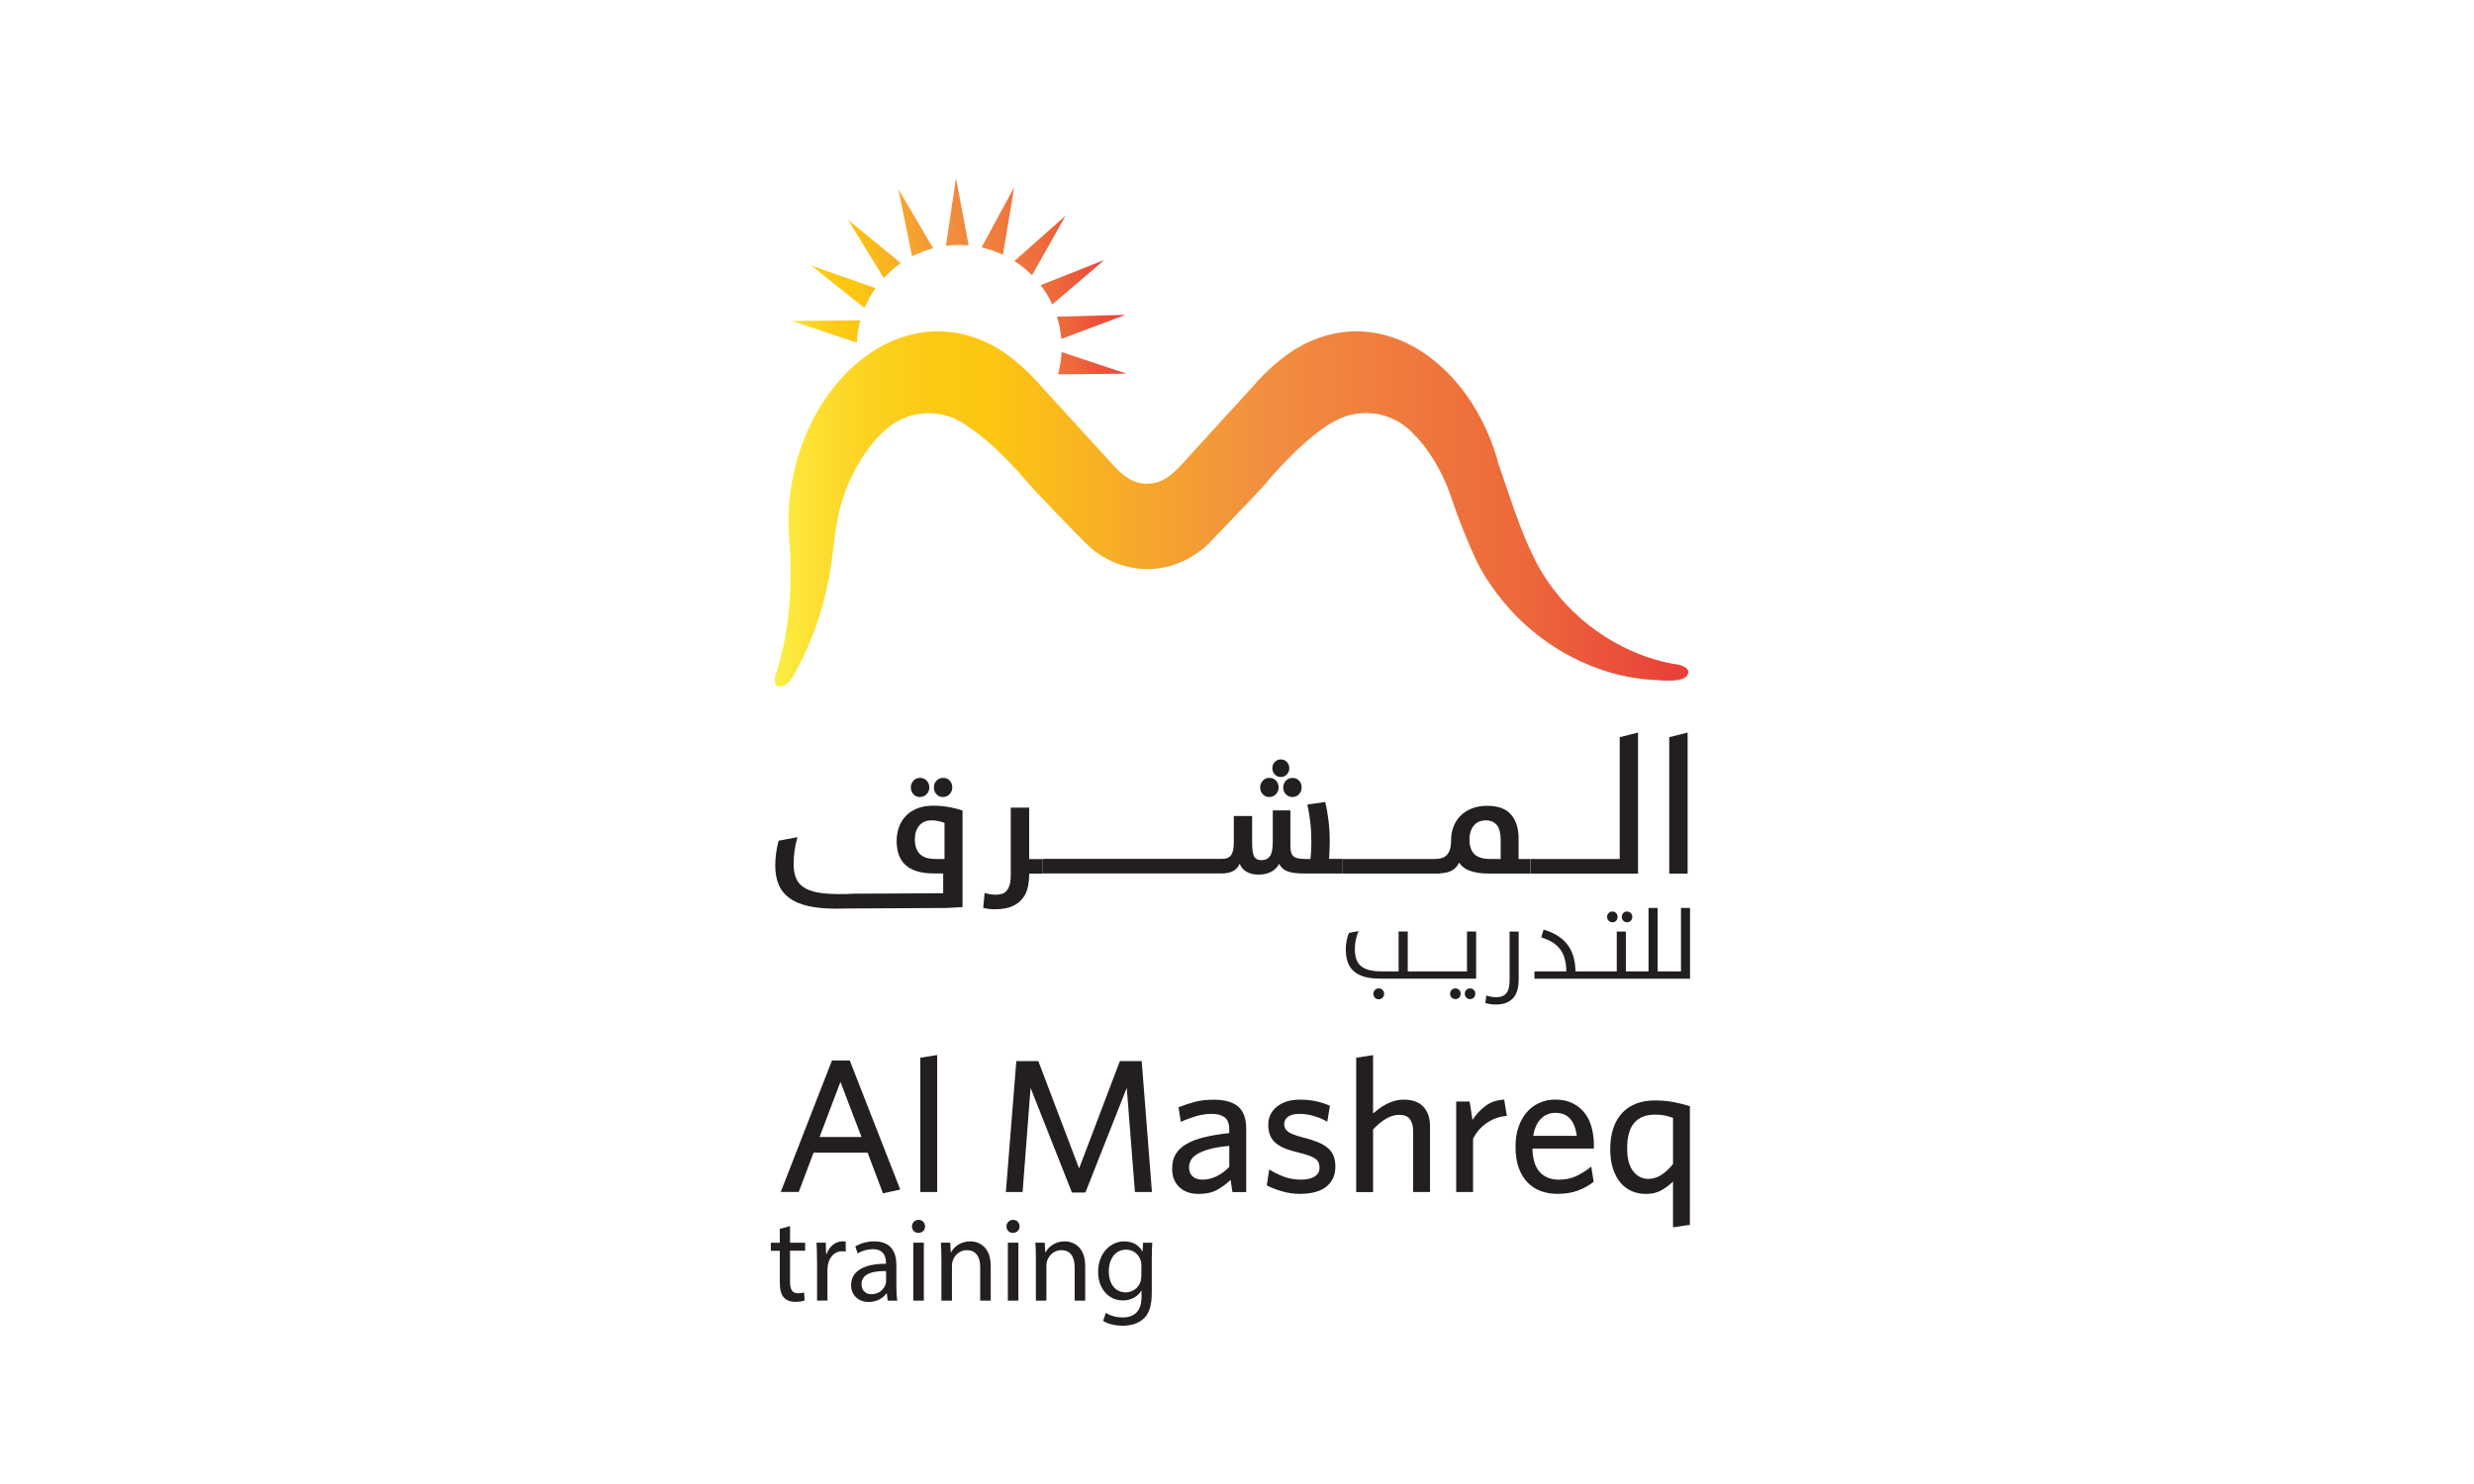 <?xml version="1.0" encoding="UTF-8"?>
<svg xmlns="http://www.w3.org/2000/svg" xmlns:xlink="http://www.w3.org/1999/xlink" viewBox="0 0 500 300">
  <defs>
    <style>
      .cls-1 {
        fill: url(#linear-gradient-8);
      }

      .cls-2 {
        fill: url(#linear-gradient-7);
      }

      .cls-3 {
        fill: url(#linear-gradient-5);
      }

      .cls-4 {
        fill: url(#linear-gradient-6);
      }

      .cls-5 {
        fill: url(#linear-gradient-9);
      }

      .cls-6 {
        fill: url(#linear-gradient-4);
      }

      .cls-7 {
        fill: url(#linear-gradient-3);
      }

      .cls-8 {
        fill: url(#linear-gradient-2);
      }

      .cls-9 {
        fill: #231f20;
      }

      .cls-10 {
        fill: url(#linear-gradient);
      }

      .cls-11 {
        isolation: isolate;
      }

      .cls-12 {
        mix-blend-mode: multiply;
      }

      .cls-13 {
        fill: url(#linear-gradient-10);
      }

      .cls-14 {
        fill: url(#linear-gradient-11);
      }
    </style>
    <linearGradient id="linear-gradient" x1="156.61" y1="102.87" x2="341.19" y2="102.87" gradientUnits="userSpaceOnUse">
      <stop offset="0" stop-color="#fcee43"/>
      <stop offset=".04" stop-color="#fce133"/>
      <stop offset=".1" stop-color="#fcd221"/>
      <stop offset=".17" stop-color="#fcc915"/>
      <stop offset=".24" stop-color="#fcc612"/>
      <stop offset=".53" stop-color="#f28f3f"/>
      <stop offset=".82" stop-color="#ed683b"/>
      <stop offset="1" stop-color="#e83e39"/>
    </linearGradient>
    <linearGradient id="linear-gradient-2" x1="30.92" y1="890.11" x2="99.36" y2="890.11" gradientTransform="translate(-40.71 -790.85) rotate(-11.05)" xlink:href="#linear-gradient"/>
    <linearGradient id="linear-gradient-3" x1="30.91" y1="898.41" x2="99.37" y2="898.41" gradientTransform="translate(-40.71 -790.85) rotate(-11.05)" xlink:href="#linear-gradient"/>
    <linearGradient id="linear-gradient-4" x1="30.92" y1="873.37" x2="99.36" y2="873.37" gradientTransform="translate(-40.71 -790.85) rotate(-11.05)" xlink:href="#linear-gradient"/>
    <linearGradient id="linear-gradient-5" x1="30.92" y1="881.8" x2="99.37" y2="881.8" gradientTransform="translate(-40.71 -790.85) rotate(-11.05)" xlink:href="#linear-gradient"/>
    <linearGradient id="linear-gradient-6" x1="30.92" y1="873.37" x2="99.36" y2="873.37" gradientTransform="translate(-40.71 -790.85) rotate(-11.05)" xlink:href="#linear-gradient"/>
    <linearGradient id="linear-gradient-7" x1="30.92" y1="881.8" x2="99.37" y2="881.8" gradientTransform="translate(-40.71 -790.85) rotate(-11.05)" xlink:href="#linear-gradient"/>
    <linearGradient id="linear-gradient-8" x1="30.93" y1="863.31" x2="99.36" y2="863.31" gradientTransform="translate(-40.71 -790.85) rotate(-11.05)" xlink:href="#linear-gradient"/>
    <linearGradient id="linear-gradient-9" x1="30.93" y1="866.95" x2="99.36" y2="866.95" gradientTransform="translate(-40.71 -790.85) rotate(-11.05)" xlink:href="#linear-gradient"/>
    <linearGradient id="linear-gradient-10" x1="30.91" y1="863.32" x2="99.37" y2="863.32" gradientTransform="translate(-40.71 -790.85) rotate(-11.05)" xlink:href="#linear-gradient"/>
    <linearGradient id="linear-gradient-11" x1="30.92" y1="866.95" x2="99.36" y2="866.95" gradientTransform="translate(-40.71 -790.85) rotate(-11.05)" xlink:href="#linear-gradient"/>
  </defs>
  <g class="cls-11">
    <g id="Layer_1" data-name="Layer 1">
      <g>
        <g>
          <g>
            <path class="cls-9" d="M159.67,247.85v3.37h3.05v1.62h-3.05v6.32c0,1.45.41,2.28,1.6,2.28.56,0,.97-.07,1.24-.15l.1,1.6c-.41.17-1.07.29-1.89.29-.99,0-1.79-.31-2.3-.89-.6-.63-.82-1.67-.82-3.05v-6.39h-1.81v-1.62h1.81v-2.81l2.08-.56Z"/>
            <path class="cls-9" d="M165.12,254.87c0-1.38-.03-2.57-.1-3.66h1.87l.07,2.3h.1c.53-1.57,1.82-2.57,3.25-2.57.24,0,.41.03.61.07v2.01c-.22-.05-.44-.07-.73-.07-1.5,0-2.57,1.14-2.86,2.73-.05.29-.1.63-.1,1v6.24h-2.1v-8.06Z"/>
            <path class="cls-9" d="M179.4,262.94l-.17-1.48h-.07c-.65.92-1.91,1.74-3.58,1.74-2.37,0-3.58-1.67-3.58-3.36,0-2.83,2.52-4.38,7.05-4.36v-.24c0-.97-.27-2.71-2.66-2.71-1.09,0-2.23.33-3.05.87l-.48-1.41c.97-.63,2.37-1.04,3.85-1.04,3.58,0,4.45,2.45,4.45,4.79v4.38c0,1.02.05,2.01.19,2.81h-1.94ZM179.08,256.96c-2.32-.05-4.96.36-4.96,2.64,0,1.38.92,2.03,2.01,2.03,1.52,0,2.49-.97,2.83-1.96.07-.22.12-.46.12-.68v-2.03Z"/>
            <path class="cls-9" d="M186.95,247.93c.02.73-.51,1.3-1.36,1.3-.75,0-1.28-.58-1.28-1.3s.56-1.33,1.33-1.33,1.31.58,1.31,1.33ZM184.58,262.94v-11.72h2.13v11.72h-2.13Z"/>
            <path class="cls-9" d="M190.25,254.39c0-1.21-.02-2.2-.1-3.17h1.89l.12,1.94h.05c.59-1.11,1.94-2.21,3.88-2.21,1.62,0,4.14.97,4.14,4.99v7h-2.13v-6.75c0-1.89-.7-3.46-2.71-3.46-1.4,0-2.49.99-2.85,2.18-.1.26-.15.62-.15.99v7.04h-2.13v-8.55Z"/>
            <path class="cls-9" d="M206.05,247.93c.02.73-.51,1.3-1.36,1.3-.75,0-1.28-.58-1.28-1.3s.56-1.33,1.33-1.33,1.31.58,1.31,1.33ZM203.69,262.94v-11.72h2.13v11.72h-2.13Z"/>
            <path class="cls-9" d="M209.35,254.39c0-1.21-.02-2.2-.1-3.17h1.89l.12,1.94h.05c.58-1.11,1.94-2.21,3.87-2.21,1.62,0,4.14.97,4.14,4.99v7h-2.13v-6.75c0-1.89-.7-3.46-2.71-3.46-1.4,0-2.49.99-2.86,2.18-.09.26-.14.62-.14.99v7.04h-2.13v-8.55Z"/>
            <path class="cls-9" d="M232.88,251.22c-.05.85-.1,1.79-.1,3.22v6.8c0,2.69-.53,4.33-1.67,5.35-1.14,1.07-2.78,1.41-4.26,1.41-1.4,0-2.95-.34-3.9-.97l.53-1.62c.78.49,1.99.92,3.44.92,2.18,0,3.78-1.14,3.78-4.09v-1.31h-.05c-.66,1.09-1.91,1.96-3.73,1.96-2.91,0-4.99-2.47-4.99-5.71,0-3.97,2.59-6.23,5.28-6.23,2.04,0,3.15,1.07,3.66,2.04h.05l.1-1.77h1.86ZM230.68,255.84c0-.36-.03-.67-.12-.97-.39-1.24-1.43-2.25-2.98-2.25-2.04,0-3.49,1.72-3.49,4.43,0,2.3,1.16,4.21,3.46,4.21,1.31,0,2.49-.82,2.95-2.18.12-.37.17-.78.17-1.14v-2.11Z"/>
          </g>
          <g class="cls-12">
            <path class="cls-9" d="M278.65,199.81c-.31,0-.57.1-.78.31-.21.21-.31.47-.31.78s.1.57.31.79c.21.21.47.32.78.32s.56-.11.77-.32c.21-.21.31-.48.31-.79s-.1-.57-.31-.78c-.21-.21-.46-.31-.77-.31Z"/>
            <path class="cls-9" d="M294.13,199.81c-.29,0-.54.1-.75.31-.21.21-.31.47-.31.76,0,.31.1.57.31.79.21.2.46.31.75.31.31,0,.56-.11.77-.31.2-.21.3-.47.3-.79s-.1-.57-.3-.77c-.2-.2-.45-.3-.77-.3Z"/>
            <path class="cls-9" d="M297.1,199.81c-.3,0-.55.1-.75.31-.2.21-.31.47-.31.76,0,.31.11.57.31.79.21.2.46.31.75.31s.56-.11.76-.31c.2-.21.3-.47.3-.79s-.1-.57-.3-.77-.45-.3-.76-.3Z"/>
            <path class="cls-9" d="M296.48,196.37h-11.97v-8.06h-1.85v8.06h-3.42c-1.05,0-1.92-.1-2.62-.29-.69-.2-1.25-.49-1.67-.88-.42-.38-.71-.87-.88-1.45-.17-.58-.25-1.26-.25-2.03,0-.57.07-1.17.21-1.82.14-.64.32-1.2.56-1.67l-1.95.35c-.19.39-.34.89-.47,1.52-.13.62-.18,1.24-.18,1.84,0,.97.13,1.82.39,2.55.26.73.67,1.36,1.23,1.85.56.5,1.29.88,2.18,1.13.89.25,1.97.37,3.24.37h19.3v-9.54h-1.85v8.06Z"/>
            <path class="cls-9" d="M305.09,198.12c0,.67-.06,1.22-.18,1.67-.12.45-.3.8-.53,1.06-.24.27-.52.45-.85.57-.33.11-.7.17-1.11.17-.74,0-1.41-.12-2.03-.35l-.2,1.54c.3.08.64.15.99.21.35.05.72.08,1.09.08.9,0,1.64-.13,2.25-.4.6-.26,1.08-.63,1.44-1.08.35-.46.6-1,.75-1.62.15-.63.22-1.29.22-2.01v-9.64h-1.84v9.8Z"/>
            <path class="cls-9" d="M325.86,186.45c.31,0,.56-.1.76-.32.2-.21.3-.47.3-.78s-.1-.56-.3-.77c-.2-.2-.45-.31-.76-.31s-.55.1-.75.31c-.21.21-.31.46-.31.76,0,.32.1.57.31.78.2.21.45.32.75.32Z"/>
            <path class="cls-9" d="M328.83,186.45c.29,0,.54-.1.75-.32.21-.21.31-.47.31-.78s-.1-.56-.31-.77c-.21-.2-.46-.31-.75-.31-.31,0-.56.1-.76.31-.2.21-.3.46-.3.76,0,.32.1.57.3.78.2.21.45.32.76.32Z"/>
            <path class="cls-9" d="M339.73,183.55v12.83h-4.72v-12.83h-1.84v12.83h-4.58v-8.06h-1.84v8.06h-8.34c-.02-1.19-.18-2.24-.47-3.15-.28-.9-.69-1.69-1.23-2.37-.53-.68-1.19-1.25-1.98-1.73-.79-.48-1.71-.89-2.77-1.21l-.46,1.58c.88.27,1.64.61,2.28,1.01.64.4,1.16.89,1.57,1.44.4.56.71,1.2.9,1.93.19.74.3,1.56.31,2.5h-6.45v1.48h31.45v-14.31h-1.84Z"/>
          </g>
          <g class="cls-12">
            <path class="cls-9" d="M190.95,163.03c-.71-.1-1.49-.16-2.33-.16-1.29,0-2.41.2-3.34.6-.94.4-1.7.92-2.3,1.57-.6.65-1.04,1.41-1.33,2.27-.29.86-.44,1.75-.44,2.68,0,1.01.14,1.91.41,2.72.27.82.7,1.5,1.29,2.07.59.57,1.36,1.01,2.32,1.32.95.31,2.11.47,3.48.47h1.91v4c-.52.04-17.48.07-18,.09-.45.04-.94.06-1.49.07-.54.01-1.06.01-1.57.01-1.74,0-3.2-.11-4.38-.34-1.18-.22-2.12-.58-2.83-1.08-.71-.49-1.22-1.13-1.51-1.9-.3-.77-.45-1.71-.45-2.81,0-.83.07-1.71.19-2.63.13-.92.33-1.83.59-2.74l-3.81.71c-.23.83-.4,1.68-.51,2.54-.11.86-.17,1.69-.17,2.49,0,1.47.23,2.76.69,3.84.46,1.09,1.18,2,2.16,2.72.98.73,2.25,1.26,3.82,1.62,1.56.35,3.46.53,5.68.53.9,0,1.88-.01,2.94-.04,1.05-.03,18.48-.06,19.39-.1,1.07-.06,2.12-.12,3.17-.18v-19.52c-.51-.17-1.07-.33-1.69-.48-.54-.13-1.17-.25-1.88-.35ZM190.9,173.65h-1.8c-1.46,0-2.53-.33-3.2-1.01-.67-.67-1.01-1.66-1.01-2.97,0-1.11.29-2.03.88-2.75.59-.72,1.42-1.08,2.48-1.08.4,0,.75.03,1.07.09.32.05.6.11.84.17.26.07.5.16.73.25v7.29Z"/>
            <path class="cls-9" d="M190.61,161.11c.53,0,.97-.19,1.32-.57.35-.38.53-.83.53-1.36s-.18-1.01-.53-1.38c-.35-.37-.79-.55-1.32-.55s-.99.19-1.34.57c-.36.38-.53.84-.53,1.37s.18,1.01.53,1.38c.35.37.8.56,1.34.56Z"/>
            <path class="cls-9" d="M185.93,161.11c.54,0,.99-.19,1.35-.57.36-.38.54-.83.54-1.36s-.18-1.01-.54-1.38c-.36-.37-.8-.55-1.35-.55s-.96.19-1.32.57c-.35.38-.53.84-.53,1.37s.18,1.01.53,1.38c.36.37.79.56,1.32.56Z"/>
            <path class="cls-9" d="M207.99,163.27h-3.71v13.63c0,.77-.07,1.41-.21,1.91-.14.5-.34.91-.59,1.22-.25.32-.57.54-.95.66-.38.12-.81.18-1.27.18s-.86-.03-1.22-.1c-.36-.07-.72-.15-1.05-.24l-.28,3c.34.09.71.16,1.11.21.4.05.82.07,1.25.07,1.42,0,2.59-.2,3.48-.59.9-.4,1.6-.93,2.12-1.59.52-.66.87-1.41,1.05-2.27.19-.85.28-1.73.28-2.64v-.11h2.75v-2.95h-2.75v-10.39Z"/>
            <path class="cls-9" d="M259.34,159.18c0,.55.18,1.01.53,1.38.36.37.8.56,1.35.56s.97-.19,1.32-.57c.35-.38.53-.83.53-1.36s-.18-1.01-.53-1.38c-.35-.37-.8-.55-1.32-.55s-.99.19-1.35.57c-.35.38-.53.84-.53,1.37Z"/>
            <path class="cls-9" d="M258.86,157.08c.49,0,.9-.17,1.22-.52.32-.35.49-.77.49-1.26s-.17-.91-.49-1.26c-.33-.35-.74-.52-1.22-.52s-.89.17-1.22.52c-.33.35-.49.77-.49,1.26s.16.91.49,1.26c.33.35.73.52,1.22.52Z"/>
            <path class="cls-9" d="M256.53,161.11c.54,0,.99-.19,1.35-.57.36-.38.53-.83.53-1.36s-.18-1.01-.53-1.38c-.36-.37-.81-.55-1.35-.55s-.96.19-1.31.57c-.36.38-.54.84-.54,1.37s.18,1.01.54,1.38c.35.37.79.56,1.31.56Z"/>
            <path class="cls-9" d="M268.7,171.78c.03-.62.04-1.22.04-1.79,0-1.42-.08-2.8-.25-4.14-.17-1.35-.38-2.58-.65-3.72l-3.62.51c.24,1.08.44,2.26.59,3.55.15,1.29.22,2.64.22,4.06,0,.44-.01.97-.04,1.6-.03.63-.08,1.24-.16,1.8h-.73c-.65,0-1.19-.03-1.61-.1-.42-.07-.76-.2-1.01-.39-.25-.2-.43-.47-.54-.83-.1-.35-.15-.81-.15-1.38v-7.12h-3.56v6.41c0,1.38-.19,2.33-.57,2.85-.39.53-.94.79-1.67.79-.43,0-.77-.07-1.02-.22-.25-.14-.45-.36-.57-.65-.13-.29-.22-.67-.27-1.14-.05-.46-.07-1.01-.07-1.66v-5.25h-3.7v5.16c0,.7-.05,1.28-.14,1.73-.1.46-.25.81-.45,1.08-.21.26-.47.45-.78.55-.32.1-.7.15-1.15.15h-25.36,1.21-11.91v2.95h11.91-1.21,25.33c1.03,0,1.84-.17,2.43-.5.59-.33,1.02-.83,1.31-1.49.22.68.68,1.22,1.36,1.62.68.4,1.47.6,2.37.6,1.12,0,2.04-.21,2.75-.64.71-.43,1.2-.94,1.48-1.55.21.4.45.72.74.96.29.25.64.45,1.05.6.41.15.9.26,1.46.31.56.06,1.21.09,1.94.09h7.66v-2.95h-2.75c.04-.63.07-1.25.1-1.87Z"/>
            <path class="cls-9" d="M306.91,169.43c0-1.99-.51-3.57-1.53-4.76-1.02-1.18-2.62-1.77-4.81-1.77-1.22,0-2.28.19-3.2.57-.92.38-1.68.89-2.29,1.53-.61.65-1.06,1.38-1.36,2.2-.3.83-.45,1.69-.45,2.6,0,.74-.07,1.36-.22,1.86-.15.5-.37.9-.65,1.19-.28.29-.62.5-1.02.62-.41.12-.87.18-1.39.18h-18.61v2.95h19.67v-.05c.98-.06,1.8-.23,2.37-.56.7-.4,1.18-.94,1.44-1.6.24.32.52.62.83.88.31.27.7.5,1.18.69.48.2,1.06.35,1.74.47.69.12,1.53.17,2.54.17h8.11v-2.95h-2.35v-4.23ZM303.29,173.65h-2.13c-1.45,0-2.51-.33-3.18-.98-.67-.66-1-1.65-1-3,0-1.11.29-2.03.86-2.75.58-.72,1.4-1.08,2.46-1.08.95,0,1.68.32,2.21.95.52.64.78,1.66.78,3.08v3.77Z"/>
            <polygon class="cls-9" points="327.35 173.65 324.37 173.65 323.87 173.65 309.29 173.65 309.29 176.61 323.87 176.61 324.37 176.61 331.05 176.61 331.05 148.09 327.35 149.03 327.35 173.65"/>
            <polygon class="cls-9" points="337.36 149.03 337.36 176.61 341.07 176.61 341.07 148.09 337.36 149.03"/>
          </g>
        </g>
        <g>
          <path class="cls-9" d="M178.45,241.23l-3.1-8.21h-10.93l-2.99,7.94h-3.64l10.35-26.57h3.6l10.2,26.08-3.49.77ZM169.86,218.69l-4.22,11.16h8.47l-4.26-11.16Z"/>
          <path class="cls-9" d="M186,240.97v-27.15l3.41-.54v27.69h-3.41Z"/>
          <path class="cls-9" d="M229.37,240.97l-1.65-21.05-8.36,21.16h-2.72l-8.36-21.16-1.61,21.05h-3.38l2.11-26.46h4.45l8.24,21.7,8.24-21.7h4.41l2.07,26.46h-3.45Z"/>
          <path class="cls-9" d="M249.08,240.97l-.38-2.45c-.74.74-1.63,1.4-2.65,1.98-1.02.57-2.28.86-3.79.86-1.66,0-2.97-.46-3.93-1.38-.96-.92-1.44-2.16-1.44-3.73,0-1.15.24-2.13.73-2.94.48-.81,1.21-1.49,2.18-2.05.97-.57,2.17-1.02,3.61-1.37,1.43-.35,3.11-.62,5.02-.83v-.77c0-1.15-.31-1.96-.94-2.42-.62-.46-1.47-.69-2.54-.69-1.12,0-2.21.16-3.25.47-1.05.32-2.07.69-3.06,1.14l-.46-2.95c1.1-.43,2.2-.8,3.3-1.09,1.1-.29,2.36-.44,3.79-.44,2.25,0,3.9.47,4.98,1.4,1.07.93,1.61,2.42,1.61,4.46v12.81h-2.76ZM248.43,231.65c-1.68.15-3.05.38-4.1.69-1.06.3-1.88.65-2.48,1.03-.6.38-1,.8-1.22,1.27-.22.46-.32.92-.32,1.38,0,.74.23,1.34.7,1.78.47.45,1.14.67,2,.67.99,0,1.95-.23,2.89-.69.92-.46,1.77-1.09,2.54-1.88v-4.26Z"/>
          <path class="cls-9" d="M268.08,239.87c-1.22.98-3.01,1.48-5.39,1.48-1.23,0-2.45-.18-3.66-.54-1.21-.36-2.22-.75-3.01-1.19l.5-3.22c.87.58,1.85,1.06,2.93,1.47,1.08.4,2.26.6,3.51.6,1.18,0,2.09-.21,2.74-.63.66-.42.98-1.01.98-1.78,0-.41-.07-.77-.21-1.07-.14-.31-.38-.58-.71-.8-.34-.23-.78-.44-1.35-.63-.56-.19-1.26-.39-2.07-.59-1.07-.25-1.99-.54-2.76-.86-.77-.32-1.39-.7-1.86-1.13-.47-.44-.83-.95-1.05-1.53-.23-.58-.35-1.29-.35-2.1,0-1.45.57-2.66,1.72-3.61,1.15-.96,2.72-1.44,4.72-1.44,1.15,0,2.23.11,3.22.33,1,.22,1.93.52,2.8.9l-.53,3.22c-.82-.46-1.71-.84-2.67-1.13-.96-.29-1.92-.44-2.89-.44-1.05,0-1.84.19-2.36.56-.52.37-.79.89-.79,1.55,0,.62.27,1.12.82,1.52.55.39,1.54.77,2.97,1.13,1.13.28,2.11.59,2.93.92.83.33,1.51.73,2.05,1.17.54.44.93.98,1.19,1.61.26.63.38,1.37.38,2.24,0,1.69-.61,3.02-1.82,4.01Z"/>
          <path class="cls-9" d="M285.59,240.97v-12.46c0-.94-.22-1.7-.65-2.28-.43-.57-1.15-.86-2.15-.86-.89,0-1.8.27-2.7.81-.9.54-1.77,1.25-2.59,2.15v12.65h-3.41v-27.15l3.41-.54v11.81c.38-.33.8-.66,1.25-1,.45-.33.93-.63,1.44-.9.51-.27,1.06-.48,1.65-.65.59-.17,1.21-.25,1.88-.25,1.74,0,3.05.48,3.95,1.44.89.96,1.34,2.27,1.34,3.93v13.3h-3.41Z"/>
          <path class="cls-9" d="M302.35,226.05c-.69.26-1.33.59-1.92,1-.59.41-1.11.88-1.57,1.42-.46.53-.84,1.11-1.15,1.72v10.78h-3.41v-18.29h2.72l.57,3.72c.67-1.05,1.52-1.98,2.57-2.78,1.05-.81,2.33-1.25,3.84-1.33l.54,3.3c-.77.05-1.49.2-2.18.46Z"/>
          <path class="cls-9" d="M322.13,232.19h-12.42c.05,2.16.55,3.75,1.49,4.76.95,1.02,2.22,1.53,3.83,1.53,1.33,0,2.51-.24,3.53-.72,1.02-.48,2.03-1.12,3.03-1.92l.5,3.06c-.98.77-2.05,1.37-3.24,1.8-1.19.43-2.55.65-4.09.65-1.2,0-2.31-.19-3.34-.56-1.02-.37-1.92-.95-2.68-1.73-.77-.78-1.37-1.77-1.8-2.97-.44-1.2-.65-2.65-.65-4.33,0-1.46.2-2.77.61-3.95.41-1.17.97-2.17,1.69-2.99.71-.81,1.56-1.44,2.55-1.88.98-.44,2.05-.65,3.2-.65,1.33,0,2.49.24,3.47.73.98.49,1.79,1.14,2.44,1.96.64.82,1.11,1.79,1.42,2.92.3,1.12.46,2.31.46,3.57v.73ZM317.34,226.18c-.69-.8-1.7-1.21-3.03-1.21-1.07,0-2.01.38-2.82,1.13-.81.76-1.35,1.93-1.63,3.51h8.82c-.21-1.48-.65-2.63-1.34-3.43Z"/>
          <path class="cls-9" d="M338.12,248.1v-9.24c-.61.61-1.37,1.18-2.26,1.71-.89.53-1.97.79-3.22.79-1,0-1.93-.18-2.8-.54-.87-.36-1.63-.91-2.28-1.67-.65-.76-1.17-1.7-1.55-2.82-.38-1.12-.58-2.45-.58-3.98,0-1.66.22-3.11.65-4.35.43-1.24,1.05-2.27,1.84-3.09.79-.82,1.74-1.43,2.84-1.84,1.1-.41,2.31-.61,3.64-.61s2.61.1,3.7.31c1.09.21,2.23.49,3.43.84v24l-3.42.5ZM338.12,225.98c-.59-.21-1.14-.36-1.65-.48-.51-.11-1.19-.17-2.04-.17-1.8,0-3.17.55-4.14,1.65-.96,1.1-1.44,2.83-1.44,5.19,0,2.02.4,3.56,1.21,4.59.81,1.04,1.83,1.56,3.06,1.56.97,0,1.88-.28,2.71-.85.83-.56,1.6-1.28,2.29-2.16v-9.34Z"/>
        </g>
        <g>
          <path class="cls-10" d="M338.84,134.3c-.12-.02-.24-.03-.37-.05-3.69-.6-8.03-2.03-12.43-4.54-4.38-2.51-8.83-6.15-12.38-10.98-3.54-4.65-6.02-10.89-8.43-17.97-.46-1.33-.93-2.71-1.4-4.11-.32-.94-.65-1.89-.99-2.85-.21-.8-.43-1.59-.69-2.39-.9-2.77-2.11-5.55-3.68-8.26-2.54-4.42-5.89-8.36-10.06-11.35-2.52-1.79-5.52-3.33-8.99-4.18-3.45-.87-7.41-.87-11.1.13-3.7.98-7,2.88-9.7,5.1-1.53,1.25-2.97,2.58-4.31,4.03-.35.38-.67.78-1.02,1.16-1.93,2.11-3.85,4.22-5.78,6.33-.74.81-1.48,1.62-2.21,2.42-1.33,1.46-2.66,2.91-3.99,4.37-.67.73-1.34,1.46-2,2.2-1.76,1.93-3.53,3.79-6.06,4.29-1.12.22-2.27.2-3.37-.12-2.29-.65-3.96-2.47-5.51-4.17-.67-.73-1.34-1.46-2.01-2.2-1.31-1.44-2.62-2.87-3.93-4.3-.76-.83-1.51-1.66-2.27-2.49-1.93-2.11-3.85-4.22-5.78-6.33-.33-.36-.64-.75-.98-1.11-.65-.71-1.31-1.37-2.02-2.04-.75-.71-1.54-1.38-2.33-2.04-2.7-2.22-6-4.12-9.7-5.1-.39-.11-.79-.2-1.19-.28-3.34-.71-6.82-.63-9.91.15-3.47.84-6.47,2.38-8.99,4.18-6.63,4.76-11.2,11.92-13.71,19.62-1.48,4.64-2.18,9.24-2.19,13.59-.03,1.97.11,3.92.27,5.88.15,1.75.13,3.43.15,5.09.01,6.59-.8,12.37-2.02,17.02-.35,1.32-.72,2.55-1.09,3.7,0,0-.46,2.07.82,2.07.76,0,1.38-.34,1.89-.85.23-.23.45-.5.64-.79.5-.84.99-1.72,1.48-2.68,2.37-4.57,4.71-10.52,6.04-17.68.61-3.2.88-6.39,1.35-9.6.28-1.93.67-3.86,1.24-5.72.59-1.97,1.35-3.88,2.28-5.71,1.52-3.05,3.53-5.98,5.96-8.35l.03.03c2.37-2.4,5.66-3.89,9.29-3.89,2.32,0,4.49.61,6.38,1.67.23.13.44.26.66.4.11.07.22.13.32.2,2.14,1.46,4.15,3.02,6.05,4.78,2.17,2.02,4.21,4.18,6.15,6.42.29.33.57.66.85.99.59.69,1.21,1.35,1.84,2.01.43.45.86.9,1.29,1.35.43.45.86.9,1.29,1.35.59.62,1.18,1.24,1.77,1.85.84.88,1.69,1.76,2.55,2.64.69.7,1.38,1.4,2.08,2.1.52.53,1.05,1.06,1.61,1.54.69.59,1.42,1.12,2.2,1.59,1.16.71,2.4,1.29,3.69,1.73.39.13.78.24,1.17.34,8.54,2.19,14.63-2.6,16.72-4.61.16-.17.33-.34.49-.52,1.76-1.83,3.51-3.67,5.26-5.51,1.63-1.72,3.27-3.43,4.9-5.15l-.02.02s.01-.01.02-.02c4.64-5.54,9.45-10.34,14.01-13.16l.03.04c2.04-1.31,4.45-2.08,7.06-2.08,4.07,0,7.7,1.86,10.1,4.78l.05-.02c2.04,2.2,3.75,4.79,5.08,7.46.49.99.95,1.99,1.35,3.01.21.53.4,1.06.58,1.6.76,2.26,1.56,4.47,2.44,6.69.32.81.64,1.58.98,2.38.55,1.29,1.1,2.59,1.71,3.86.3.64.62,1.26.97,1.88.51.92,1.02,1.75,1.62,2.62.57.83,1.16,1.65,1.76,2.45.47.62.95,1.21,1.44,1.79.81.97,1.66,1.9,2.58,2.83,4.03,4.01,8.46,6.9,12.79,8.9,1.36.63,2.71,1.17,4.03,1.62,3.42,1.18,6.99,1.9,10.61,2.09,1.39.07,7.05.82,7.05-1.62,0-1.16-2.35-1.52-2.35-1.52Z"/>
          <g>
            <path class="cls-8" d="M214.49,68.52l12.95-4.87-13.83.36c.23.72.42,1.46.57,2.22.15.76.25,1.52.32,2.28Z"/>
            <path class="cls-7" d="M227.66,75.54l-13.12-4.37c-.07,1.54-.31,3.05-.71,4.5l13.83-.13Z"/>
            <path class="cls-6" d="M208.57,55.65l6.79-12.05-10.35,9.17c1.29.82,2.49,1.79,3.57,2.87Z"/>
            <path class="cls-3" d="M223.18,52.56l-12.86,5.08c.92,1.2,1.71,2.5,2.35,3.91l10.51-8.99Z"/>
            <path class="cls-4" d="M163.91,53.65l10.82,8.61c.59-1.42,1.34-2.76,2.22-4l-13.05-4.6Z"/>
            <path class="cls-2" d="M160.04,64.89l13.12,4.38c.07-1.54.31-3.05.71-4.51l-13.83.13Z"/>
            <path class="cls-1" d="M181.57,38.27l2.76,13.56c1.34-.69,2.76-1.24,4.27-1.64l-7.03-11.92Z"/>
            <path class="cls-5" d="M204.97,37.85l-6.6,12.16c1.5.34,2.95.84,4.32,1.49l2.28-13.64Z"/>
            <path class="cls-13" d="M195.76,49.6l-2.55-13.6-2.03,13.69c1.54-.2,3.08-.23,4.57-.09Z"/>
            <path class="cls-14" d="M182.06,53.2l-10.69-8.78,7.24,11.78c1.03-1.12,2.18-2.12,3.44-3Z"/>
          </g>
        </g>
      </g>
    </g>
  </g>
</svg>